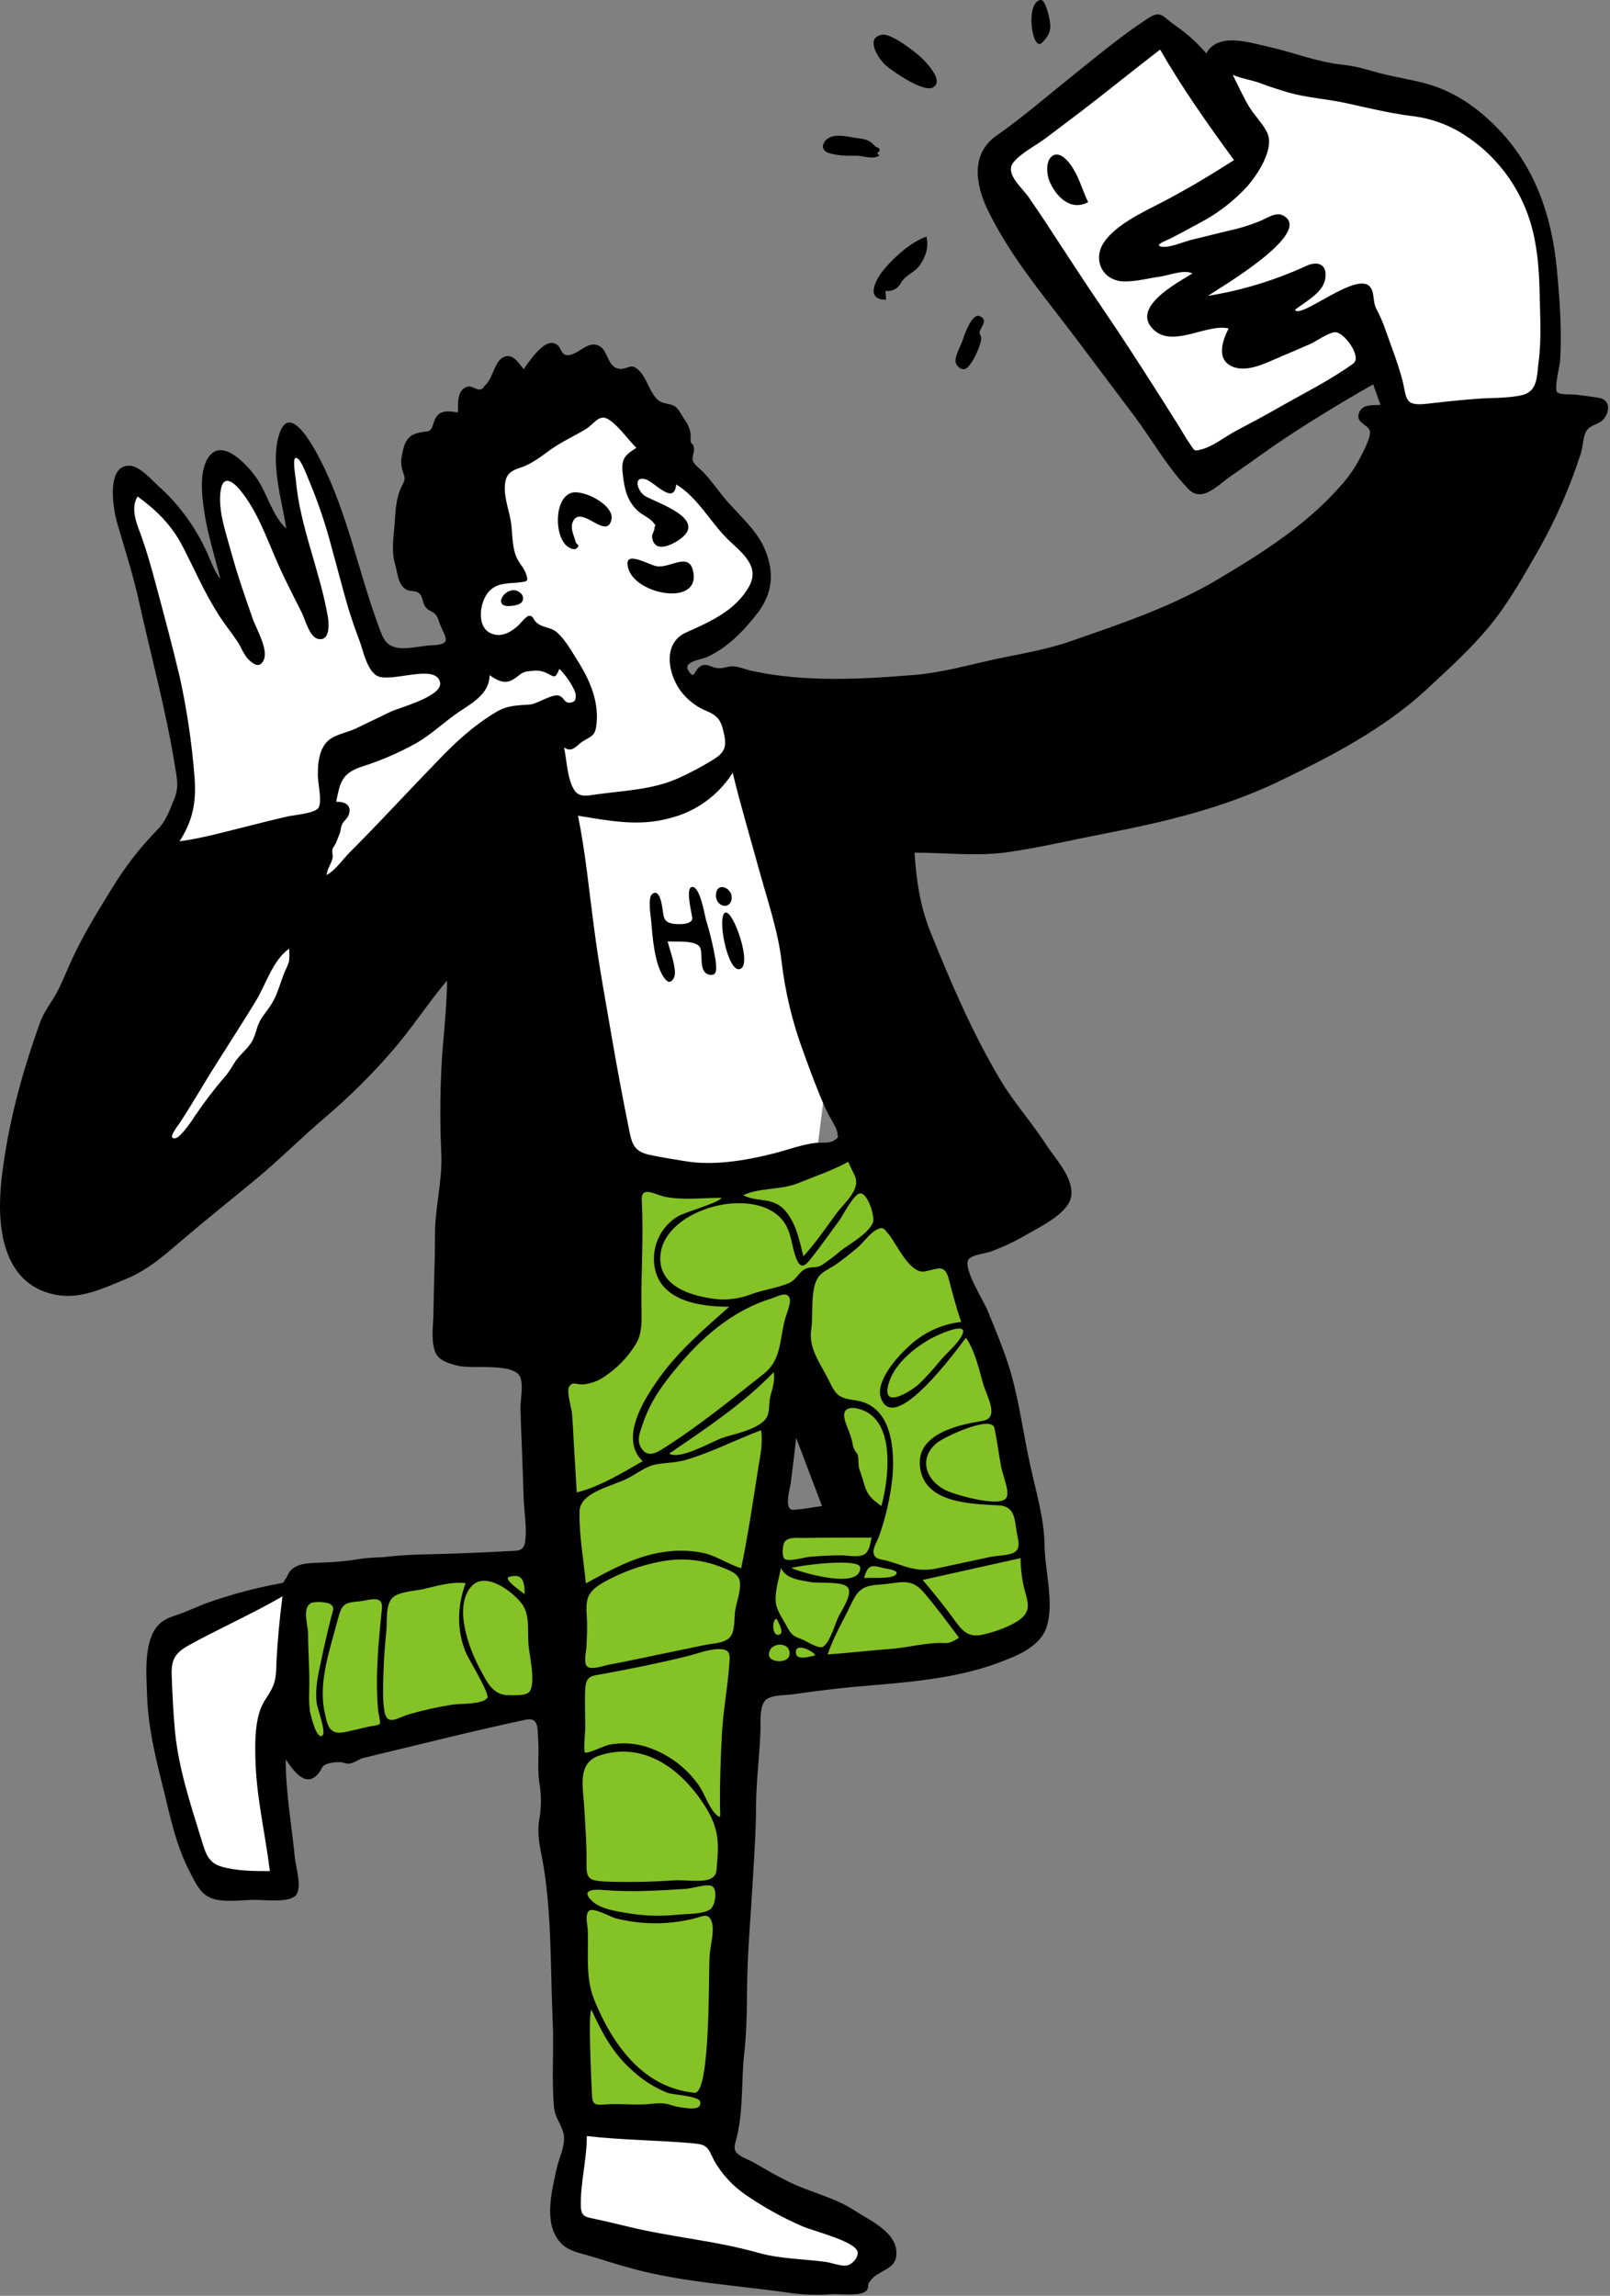 <?xml version="1.0" encoding="UTF-8"?> <svg xmlns="http://www.w3.org/2000/svg" width="510" height="727" viewBox="0 0 510 727" fill="none"><rect x="0" y="0" width="510" height="727" fill="#808080" stroke="none"/> <g clip-path="url(#clip0)"> <path d="M181 671.5V704.5L217.5 716.5L270.5 720L278 711.5L264 704.5L231.5 686L225.5 666.5L246 465L272.5 257L413 227L487.5 127L490.5 91.5L484.5 58.5L467.5 38L428.5 25L385.5 21.5L367 9L320.5 44.5L314 55.5L377.5 148.5L438 116.5L443.5 131L441 156.5L348 217.5H221.5L215.5 214L217 208.5L239 190.5L241 178L220 152L197.5 124L156.5 139.5L147.5 204L126.5 208.5C124.5 207.833 120.3 206 119.5 204C118.7 202 103.833 162.833 96.5 143.5L90 139.5L92 172L78 152L71 148L67 156.5L73 192.5L55 162.5L43.5 152L39.5 156.5L53.5 219.5L59 253L52.5 268L39 380.5L146 287.5L172 437L176 493L100.5 500.5L83.5 504.5L52.5 520L51 550.5L64 594.5L89.5 596.5L87 578.5L88 548.5L97.5 554.5L140 546L174.5 540.5L181 671.5Z" fill="white"></path> <path fill-rule="evenodd" clip-rule="evenodd" d="M272.89 361.905H273.09C275.29 362.305 278.99 368.705 280.59 370.505C285.49 376.405 290.39 382.205 295.29 388.105C297.29 390.405 300.09 392.905 301.49 395.605C302.59 397.705 302.89 400.605 303.59 402.805C311.59 430.605 319.29 458.605 325.09 486.905C326.29 493.005 327.49 499.105 328.19 505.305C328.49 508.405 329.39 512.905 328.09 515.805C326.59 519.105 321.79 520.505 318.59 521.605C312.434 523.486 306.151 524.923 299.79 525.905C284.49 528.505 269.09 530.005 253.69 531.205C248.99 531.605 244.09 531.605 239.49 532.205C237.29 532.505 237.89 531.905 237.19 533.405C236.19 535.505 236.89 539.805 236.79 542.105C236.49 547.505 236.29 552.805 235.99 558.205L233.79 602.005C232.99 616.805 232.29 631.605 231.49 646.405L230.59 663.205C230.39 666.205 230.89 670.105 230.09 673.005C229.49 675.205 230.49 674.505 227.79 674.705C221.59 675.005 215.09 674.205 208.89 674.005C201.79 673.705 194.69 673.505 187.69 673.205C185.69 673.105 183.39 673.705 182.59 672.305C181.59 670.505 182.39 665.705 182.29 663.705C182.09 658.205 181.89 652.705 181.69 647.205C181.19 632.105 180.59 617.105 180.09 602.005C179.39 581.405 178.59 560.905 177.89 540.305C169.99 541.905 162.19 543.505 154.29 545.105C142.69 547.405 130.99 549.805 119.39 552.105C114.09 553.205 107.69 555.605 102.19 554.805C96.69 554.005 94.49 551.705 94.19 546.505C93.89 540.905 93.99 535.305 94.09 529.805C94.19 520.705 94.49 511.605 94.79 502.505C110.29 501.105 125.89 499.705 141.39 498.305C149.69 497.605 157.89 496.805 166.19 496.105C168.09 495.905 172.69 496.305 173.49 494.905C174.79 492.705 173.39 485.505 173.29 483.005L172.89 459.505L171.49 373.005C175.19 373.105 178.89 373.205 182.69 373.305C198.89 373.805 215.09 374.405 231.29 373.905C239.39 373.705 247.09 371.505 254.79 368.905C258.89 367.505 262.89 366.005 266.89 364.505C268.19 364.005 271.89 361.705 273.19 361.905H272.89ZM251.19 442.405L242.89 482.805L271.19 480.905L251.19 442.405Z" fill="#85C226"></path> <path fill-rule="evenodd" clip-rule="evenodd" d="M487.39 114.505C486.79 119.005 487.19 123.905 482.19 125.105C477.49 126.205 472.29 125.905 467.59 126.305C462.19 126.705 456.79 127.305 451.49 127.905C444.69 128.605 445.69 126.005 444.19 120.205C442.79 114.905 440.69 109.605 438.89 104.505C438.078 102.128 437.075 99.82 435.89 97.605C434.89 95.605 435.39 92.805 434.19 91.105C430.39 85.205 411.89 101.305 410.19 98.105C413.29 95.705 418.69 92.905 419.69 88.805C420.79 83.905 417.69 82.405 413.79 84.205C403.866 88.764 393.371 91.96 382.59 93.705C385.99 91.405 416.69 73.505 406.39 68.205C404.09 67.005 400.99 69.305 398.89 70.105C395.554 71.439 392.108 72.476 388.59 73.205C384.89 74.105 381.29 75.005 377.59 75.905C374.99 76.505 370.39 78.605 367.89 78.105C365.29 77.605 369.89 76.005 370.59 75.605C373.79 74.005 376.99 72.205 380.19 70.505C385.825 67.538 390.901 63.613 395.19 58.905C398.39 55.205 403.69 47.205 401.49 42.205C400.19 39.305 397.39 36.605 395.69 33.805C393.79 30.605 392.19 27.105 390.49 23.705C393.29 24.905 396.49 25.305 399.39 26.405C402.29 27.505 405.19 28.405 408.19 29.305C414.19 31.005 420.19 31.305 426.19 32.605C432.99 34.105 439.99 35.805 446.89 36.705C452.752 37.325 458.395 39.274 463.39 42.405C473.667 48.852 481.267 58.796 484.79 70.405C486.89 77.305 487.49 84.605 487.69 91.805C487.79 99.205 488.39 107.005 487.39 114.505V114.505ZM428.69 115.105C421.39 120.405 412.89 124.605 404.99 129.105C400.49 131.705 395.89 134.105 391.39 136.505C388.19 138.205 384.19 141.405 380.59 142.305C378.29 142.905 378.49 142.905 377.09 140.805C375.69 138.805 374.49 136.705 373.29 134.705C370.89 131.005 368.59 127.205 366.19 123.505C360.89 115.205 355.49 106.805 349.89 98.605C344.29 90.405 338.89 82.105 333.39 73.705C330.89 69.805 328.29 66.005 325.69 62.205C323.59 59.305 318.39 55.005 320.89 51.605C323.19 48.505 328.49 45.905 331.59 43.505C335.39 40.605 339.29 37.705 343.09 34.805C351.29 28.505 359.29 22.005 367.49 15.705C374.49 27.905 382.59 39.305 390.89 50.705C383.39 55.505 375.89 60.005 367.99 64.105C362.19 67.105 353.29 71.205 349.59 76.905C345.99 82.505 349.49 89.005 355.99 89.105C359.89 89.205 363.69 88.105 367.49 87.605C370.19 87.205 375.19 85.205 377.69 86.605C373.29 89.405 357.29 97.605 365.89 104.805C372.09 109.905 382.49 102.405 389.19 104.005C387.19 107.905 385.09 114.105 390.69 116.205C395.39 118.005 401.49 114.705 405.79 112.905C408.89 111.605 411.89 110.305 414.89 109.005C417.29 107.905 420.09 105.705 422.69 105.205C425.49 104.705 431.59 113.005 428.69 115.105V115.105ZM292.99 402.605C297.19 401.805 299.29 400.105 300.59 405.205C301.79 409.705 302.89 414.105 304.49 418.605C298.078 419.331 292.093 422.183 287.49 426.705C284.09 429.805 277.39 437.305 278.99 442.505C283.09 455.205 303.59 426.705 305.99 423.605C308.99 428.005 310.09 433.705 311.59 438.705C312.69 442.205 316.59 449.005 311.39 449.905C304.09 451.105 290.49 453.805 291.39 464.105C292.39 476.205 307.89 476.205 316.49 476.705C321.39 477.005 321.39 480.905 322.09 485.305C322.39 487.305 323.39 489.905 321.69 491.305C320.19 492.605 315.69 492.605 313.79 493.005L296.99 496.605C290.59 498.005 287.29 496.105 281.29 494.305C279.09 493.705 276.89 493.905 276.69 491.505C276.59 490.005 278.09 487.605 278.59 486.105C280.651 480.216 282.026 474.109 282.69 467.905C283.49 458.905 282.49 445.305 271.39 443.505C266.09 442.705 265.09 442.405 262.69 437.405C260.09 432.005 255.99 427.105 256.99 420.905C257.69 416.405 256.49 407.905 259.39 404.205C260.69 402.505 263.29 401.505 265.09 400.205C267.29 398.605 269.49 396.905 271.59 395.105C273.39 393.605 275.49 390.605 277.49 389.505C279.89 388.205 279.99 389.105 281.79 391.205C284.19 394.305 288.29 403.505 292.99 402.605V402.605ZM304.79 422.705C303.39 425.605 299.99 428.305 297.89 430.805C295.824 433.356 293.621 435.793 291.29 438.105C288.69 440.505 279.29 446.505 281.39 438.505C282.99 432.305 288.99 427.305 294.29 424.205C295.29 423.505 307.19 417.705 304.79 422.705ZM314.99 452.205C315.89 456.305 316.39 460.605 317.19 464.805C317.59 466.905 319.79 472.105 318.89 474.105C317.39 477.605 303.39 473.505 300.49 472.305C293.59 469.505 290.49 462.105 296.79 456.905C299.29 454.905 314.09 448.005 314.99 452.205V452.205ZM324.19 501.905C324.99 505.905 327.19 509.505 323.49 512.505C320.39 515.005 315.29 516.705 311.39 517.605C306.19 518.805 304.49 515.905 301.69 512.105C298.69 508.005 295.49 504.105 292.29 500.305C302.59 498.005 312.99 495.705 323.29 493.405C323.293 496.262 323.594 499.111 324.19 501.905V501.905ZM299.39 520.305C293.99 520.005 288.19 521.605 282.69 522.105C275.89 522.605 269.09 523.405 262.19 523.905C263.99 518.305 267.09 513.305 269.59 508.005C272.09 502.705 273.79 502.105 279.49 501.705C284.79 501.305 288.49 499.505 292.39 504.005C296.39 508.605 300.09 513.705 303.79 518.605C302.49 519.405 300.99 520.405 299.39 520.305V520.305ZM260.79 521.405C259.49 522.405 255.39 519.605 253.99 519.105C251.29 518.105 250.69 517.705 249.29 515.105C248.09 512.805 246.19 510.305 245.79 507.705C245.29 504.305 246.79 499.805 247.39 496.505C248.89 500.005 253.59 500.405 256.89 501.005C259.29 501.405 266.59 500.705 268.39 502.505C270.39 504.405 266.69 509.805 265.69 511.805C264.49 514.105 263.09 519.805 260.79 521.405V521.405ZM258.19 524.205C256.59 524.505 251.99 526.105 252.09 523.105C252.19 519.805 258.49 523.405 258.19 524.205ZM250.09 524.005C249.79 526.805 243.79 526.605 243.59 524.105C243.39 519.905 250.59 519.505 250.09 524.005ZM243.19 448.105C241.69 452.505 232.19 454.105 228.59 455.405C225.29 456.605 215.39 462.405 211.99 460.305C223.49 452.405 235.39 444.605 245.09 434.505C245.49 437.005 244.89 439.105 244.19 441.505C243.49 443.605 243.89 446.205 243.19 448.105ZM240.29 464.205C238.59 475.005 236.99 485.905 234.79 496.605C230.49 495.305 226.99 492.605 222.49 491.705C218.369 490.888 214.135 490.821 209.99 491.505C201.19 492.805 193.29 497.205 185.59 501.405C184.89 494.005 183.39 486.105 183.59 478.605C183.69 472.405 194.29 470.605 199.09 468.005C201.99 466.505 204.59 464.305 207.89 463.705C211.29 463.105 214.59 463.205 217.89 462.105C225.79 459.705 233.29 455.805 241.09 452.905C241.69 456.805 240.89 460.605 240.29 464.205V464.205ZM232.89 509.905C232.49 512.405 232.99 516.705 231.09 518.605C229.29 520.405 225.59 520.405 223.29 520.905C216.19 522.405 209.19 523.805 202.09 525.305C198.89 526.005 195.79 526.605 192.59 527.205C191.09 527.505 187.29 528.905 185.99 527.705C184.79 526.605 185.69 522.905 185.79 521.405C185.89 518.305 186.09 515.305 185.89 512.205C185.49 506.305 185.89 504.105 191.29 501.005C197.018 497.807 203.235 495.577 209.69 494.405C216.149 493.212 222.815 493.907 228.89 496.405C230.69 497.105 233.29 498.005 234.09 499.905C235.19 502.505 233.29 507.305 232.89 509.905V509.905ZM224.89 604.705C222.29 606.305 216.69 606.005 213.69 606.405C208.888 606.84 204.05 606.672 199.29 605.905C195.69 605.305 190.29 604.605 187.59 602.005C183.69 598.405 188.19 598.205 191.19 598.505C199.89 599.205 208.69 598.705 217.49 598.105C219.19 598.005 223.79 596.505 225.39 597.205C227.39 598.005 226.69 603.505 224.89 604.705V604.705ZM219.99 662.705C203.79 661.105 194.29 647.705 188.49 633.905C185.29 626.505 186.49 618.805 186.19 611.005C186.09 609.605 185.19 606.005 186.69 605.005C188.09 604.005 193.59 607.105 195.19 607.505C203.061 609.471 211.287 609.539 219.19 607.705C222.59 606.905 224.39 605.405 225.49 608.705C226.39 611.405 224.99 616.305 224.79 619.105C224.39 623.905 225.19 663.205 219.99 662.705V662.705ZM187.49 662.705C187.39 660.305 186.19 636.505 187.39 636.505C190.79 643.905 194.29 650.505 200.59 655.905C203.754 658.799 207.412 661.102 211.39 662.705C212.89 663.305 221.39 663.705 221.79 665.505C222.49 668.805 216.69 667.405 214.99 667.205C213.59 667.005 212.39 666.405 210.99 666.205C208.39 665.705 205.99 666.405 203.39 666.405C199.49 666.505 195.59 666.105 191.69 666.405C188.09 666.705 187.59 666.305 187.49 662.705V662.705ZM189.89 555.905C203.79 551.405 215.39 559.905 222.79 571.105C226.99 577.505 227.89 581.905 227.19 589.405C226.89 592.105 227.39 593.905 224.89 595.005C222.39 596.105 216.89 595.305 214.19 595.405C206.602 595.938 198.992 596.072 191.39 595.805C186.39 595.505 185.69 594.705 185.79 589.905C185.89 584.105 185.39 578.405 185.09 572.605C184.79 566.205 182.59 558.305 189.89 555.905V555.905ZM185.39 547.605C185.39 543.305 185.19 539.005 185.39 534.705C185.69 530.505 187.49 530.705 191.39 530.005C199.99 528.405 208.59 526.705 217.09 524.605C220.49 523.805 224.29 522.205 227.79 522.205C231.49 522.205 231.29 524.105 230.99 527.305C230.49 534.505 229.09 541.605 228.69 548.805C228.29 556.505 227.99 564.405 228.09 572.105C228.09 574.705 228.69 576.605 226.49 574.205C224.29 571.805 223.19 567.905 221.19 565.105C217.044 559.32 211.103 555.066 204.29 553.005C200.583 551.94 196.676 551.769 192.89 552.505C191.69 552.705 185.99 555.505 185.29 554.905C184.79 554.505 185.39 547.705 185.39 547.605V547.605ZM236.19 695.005C241.793 698.866 247.754 702.181 253.99 704.905C257.49 706.505 271.19 709.705 271.69 713.205C271.89 715.105 269.69 717.205 268.19 717.405C266.29 717.705 263.19 716.405 261.19 716.205C254.19 715.305 247.19 715.305 240.29 713.405C226.59 709.505 212.39 708.405 198.59 705.005C195.29 704.205 191.99 703.405 188.69 702.705C185.59 702.005 184.19 702.105 183.99 698.805C183.79 691.405 185.89 683.905 185.89 676.405C197.09 677.705 208.29 677.705 219.49 678.705C224.29 679.105 224.19 680.105 226.29 684.305C228.743 688.571 232.127 692.229 236.19 695.005V695.005ZM181.69 455.705C181.59 453.005 181.39 450.205 181.19 447.505C180.99 445.705 179.39 440.605 180.29 439.105C181.39 437.405 182.49 438.405 184.49 438.405C187.008 438.227 189.429 437.363 191.49 435.905C195.454 433.293 198.799 429.846 201.29 425.805C203.69 422.205 203.19 417.405 203.19 413.105C203.09 402.105 203.89 391.405 203.29 380.305C202.99 375.205 207.29 378.305 210.79 379.005C216.49 380.105 222.69 379.305 228.49 379.305C228.29 380.705 216.39 384.005 214.49 385.305C212.066 386.826 210.105 388.981 208.818 391.537C207.531 394.093 206.968 396.952 207.19 399.805C208.09 411.805 221.29 413.805 230.99 413.805C222.99 420.905 215.09 427.605 208.79 436.405C204.19 442.805 195.99 455.505 203.59 462.705C196.89 466.505 190.19 470.705 182.69 472.605C182.39 467.005 181.99 461.305 181.69 455.705V455.705ZM178.69 236.705C181.39 238.505 182.59 236.005 184.69 234.705C187.59 232.905 188.59 233.105 188.99 229.005C189.69 221.505 186.49 214.705 182.59 208.605C180.79 205.805 178.99 202.505 176.49 200.305C174.19 198.305 171.79 199.005 169.69 196.905C168.89 196.105 168.99 195.005 167.59 195.005C166.69 195.005 164.49 197.905 163.69 198.505C161.29 200.505 158.39 202.005 155.19 200.405C150.59 198.005 152.09 189.405 155.59 186.605C158.29 184.405 161.59 184.805 164.69 184.405C166.99 184.105 167.49 184.205 166.59 181.605C165.89 179.705 164.39 178.305 163.59 176.405C162.09 172.905 162.39 168.605 161.79 164.905C161.19 161.605 159.89 158.005 159.89 154.605C159.99 150.305 161.39 149.205 165.09 148.005C168.69 146.805 171.69 144.305 174.79 142.105C178.29 139.705 182.09 138.005 185.69 135.805C188.09 134.305 189.69 131.205 192.39 132.605C195.59 134.305 198.89 139.205 201.59 141.805C197.69 144.305 196.69 145.405 197.29 150.305C197.79 154.805 198.69 158.805 202.19 161.905C203.49 163.105 205.99 164.105 206.99 165.505C208.19 167.105 207.39 165.705 207.29 167.505C207.19 168.505 206.39 169.105 206.59 170.305C207.39 175.405 213.19 172.405 215.59 170.605C224.09 164.305 208.19 159.305 204.39 157.105C201.79 155.505 200.49 150.505 204.59 151.805C207.39 152.705 213.59 160.205 214.19 153.405C220.99 157.405 225.29 165.805 230.99 171.205C235.09 175.105 240.69 179.305 237.39 185.505C233.19 193.305 224.89 196.905 217.29 200.305C209.99 203.605 211.49 212.905 215.39 218.505C217.608 221.571 220.663 223.932 224.19 225.305C227.89 226.905 228.59 228.805 229.39 232.605C230.29 236.805 229.29 238.505 225.69 240.705C222.152 242.874 218.478 244.811 214.69 246.505C206.49 250.105 197.99 250.305 189.29 251.505C186.19 251.905 183.29 252.805 181.69 249.805C179.69 246.405 179.49 240.505 178.69 236.705V236.705ZM177.39 220.405C175.29 219.305 170.39 222.905 167.79 223.105C163.59 223.405 160.89 223.305 157.09 225.505C150.09 229.705 144.19 235.105 138.59 241.005C132.19 247.605 125.89 254.305 119.59 260.905C116.69 263.905 113.79 266.905 110.89 269.805C108.59 272.105 106.39 275.405 103.49 277.105C103.59 275.105 104.89 273.705 105.29 271.905C105.59 270.805 105.09 269.905 105.29 268.905C105.39 268.605 106.19 267.405 106.39 267.005L107.59 264.005C107.99 263.005 107.89 262.005 108.39 261.005C108.79 260.005 109.99 259.305 110.39 258.205C111.59 255.205 109.59 253.805 106.49 253.905C107.69 247.905 108.19 244.905 114.49 242.805C120.532 240.909 126.363 238.395 131.89 235.305C136.79 232.505 140.89 228.405 145.59 225.305C149.79 222.505 155.09 219.505 155.09 213.805C157.49 215.405 159.69 216.805 162.49 215.205C164.79 213.805 165.09 212.705 167.79 212.505C169.99 212.305 171.29 212.205 173.29 213.205C175.59 214.305 175.89 215.105 177.19 211.805C178.69 213.105 182.59 218.405 182.39 220.505C182.29 221.705 182.19 222.205 180.69 222.505C178.79 222.705 178.89 221.205 177.39 220.405V220.405ZM167.79 535.605C166.79 537.105 162.59 536.805 160.99 536.805C155.99 536.705 154.29 532.605 152.09 528.605C148.69 522.305 143.59 509.105 149.19 502.505C153.59 497.305 162.29 503.905 165.29 507.805C167.89 511.205 167.09 516.405 167.39 520.505C167.59 523.905 169.79 532.505 167.79 535.605V535.605ZM154.29 537.805C152.29 539.805 145.89 539.405 143.29 539.805C138.595 540.541 133.952 541.576 129.39 542.905C125.99 543.905 122.69 546.705 121.79 542.005C121.09 538.005 121.39 533.305 121.49 529.305C121.59 525.005 121.99 520.705 122.39 516.405C122.69 513.505 121.99 508.205 124.39 505.905C126.39 504.005 131.39 503.805 134.09 503.205C138.49 502.205 142.99 500.805 147.49 501.305C144.89 508.505 144.59 516.005 147.49 523.105C148.19 525.105 155.49 536.605 154.29 537.805V537.805ZM120.99 509.305C119.89 520.105 118.79 530.905 119.79 541.805C119.89 542.405 120.59 545.405 120.29 545.905C119.99 546.405 117.19 546.605 116.59 546.805C114.09 547.405 111.59 548.005 109.19 548.505C104.29 549.505 103.69 546.405 102.79 541.905C100.79 532.305 104.69 521.805 107.09 512.505C108.29 508.005 109.09 507.505 113.59 507.105C116.59 506.905 121.39 504.705 120.99 509.305V509.305ZM102.19 549.505C100.29 551.205 98.49 543.205 98.29 542.405C97.69 539.205 97.99 535.905 97.99 532.605C97.99 527.505 97.59 522.405 97.59 517.305C97.59 514.505 95.49 508.905 98.79 507.505C100.653 507.149 102.575 507.252 104.39 507.805C106.19 509.005 105.49 509.705 104.99 511.805C103.79 516.405 102.79 520.905 101.79 525.605C100.79 530.105 99.79 534.505 100.29 539.105C100.39 540.605 103.39 548.505 102.19 549.505V549.505ZM161.39 499.305C165.89 498.005 166.19 501.505 166.19 504.805C165.49 504.205 158.99 499.905 161.39 499.305ZM100.89 255.805C99.79 257.605 92.79 258.105 90.79 258.605C86.89 259.505 82.89 260.505 78.99 261.505C71.59 263.305 64.39 265.405 56.89 266.405C61.09 259.805 62.29 254.005 61.59 245.705C60.758 235.247 59.221 224.856 56.99 214.605C54.59 204.505 51.89 194.405 49.19 184.405C47.89 179.505 46.49 174.605 44.79 169.805C43.39 166.005 41.19 161.105 43.59 157.205C49.59 161.605 54.39 166.305 57.79 172.905C61.49 180.005 64.59 187.305 68.89 194.105C70.79 197.205 73.09 200.005 75.19 203.105C76.39 204.905 77.29 207.505 78.89 209.005C80.69 210.705 82.59 211.605 83.69 208.605C84.79 205.405 81.29 199.205 80.19 196.305C77.69 189.205 75.19 182.005 73.19 174.705C71.59 168.805 68.99 161.605 69.89 155.405C70.79 149.205 74.99 153.605 77.09 156.505C81.49 162.405 84.09 169.305 86.99 176.105C89.59 182.305 92.69 188.205 95.69 194.205C96.69 196.305 98.09 201.705 100.69 202.305C104.59 203.205 104.19 197.705 103.89 195.505C101.39 180.805 94.99 166.805 93.69 151.805C93.59 151.105 92.69 145.505 93.49 145.105C94.89 144.205 96.89 149.805 97.49 151.205C100.574 158.439 103.114 165.893 105.09 173.505C106.89 179.905 108.49 186.405 110.39 192.805C111.49 196.305 112.69 199.805 113.99 203.205C115.09 206.305 116.19 211.705 119.09 213.805C123.19 216.705 137.89 209.805 139.39 216.005C140.49 220.405 126.79 224.005 123.89 225.305C120.09 227.105 116.29 229.005 112.49 230.805C109.59 232.105 105.39 232.705 103.29 235.205C101.09 237.905 100.69 241.605 100.69 244.905C100.49 247.405 102.19 253.605 100.89 255.805V255.805ZM91.59 304.105C91.39 305.505 90.29 307.305 89.79 308.705C88.79 311.405 87.89 314.605 86.49 317.105C85.29 319.305 83.49 321.205 82.29 323.405C81.19 325.505 80.99 327.905 79.69 330.005C78.19 332.405 75.79 334.105 74.29 336.505C73.539 337.824 72.704 339.094 71.79 340.305C68.132 344.534 64.726 348.975 61.59 353.605C60.89 354.805 57.19 360.105 55.69 360.405C52.69 361.005 56.19 356.705 56.79 355.805C61.09 349.305 64.89 342.505 69.09 336.005C73.09 329.605 77.19 323.305 81.09 316.905C84.29 311.605 86.39 304.105 91.59 300.405C91.69 301.636 91.69 302.874 91.59 304.105V304.105ZM232.09 244.705C234.59 255.005 237.59 265.005 240.39 275.205C242.99 284.705 246.49 294.805 247.59 304.505C248.738 314.28 251.055 323.882 254.49 333.105C255.99 337.305 257.59 341.605 259.29 345.805C260.19 348.105 261.19 350.405 262.29 352.605C263.09 354.305 265.19 357.205 265.29 359.005C265.39 360.505 265.89 359.905 264.39 361.005C262.89 362.205 260.29 361.705 258.49 361.905C253.89 362.405 249.39 364.205 244.89 365.305C236.19 367.505 225.89 369.205 217.09 367.705C213.39 367.105 209.49 366.505 205.79 365.705C201.29 364.705 200.29 362.805 199.39 358.305C197.39 348.505 195.59 338.805 193.89 329.005C191.89 317.305 189.69 305.605 188.19 293.905C186.59 282.005 185.49 270.105 183.09 258.305C192.99 259.905 202.19 261.805 212.09 259.105C220.37 257.076 227.539 251.914 232.09 244.705V244.705ZM270.69 372.105C272.89 376.605 267.59 380.705 264.99 384.205C261.59 388.805 258.39 393.605 254.49 397.805C253.29 393.105 252.29 387.705 249.09 383.805C245.09 378.805 240.39 380.905 235.39 378.505C240.59 376.005 247.19 376.905 252.69 374.705C258.09 372.505 263.59 370.705 268.69 367.905C269.29 369.305 269.99 370.705 270.69 372.105V372.105ZM251.39 478.105C248.09 478.305 250.29 471.305 250.49 469.605C251.09 464.805 251.69 460.105 252.19 455.305C254.89 462.505 257.69 469.705 260.39 476.905C257.39 477.305 254.49 477.905 251.39 478.105ZM245.99 512.605C246.49 513.605 248.59 517.005 246.89 517.605C244.59 518.505 244.39 512.905 245.99 512.605ZM242.09 434.905C231.49 443.305 221.09 451.805 209.59 459.005C207.09 460.605 204.59 461.305 202.89 458.105C201.59 455.605 202.99 452.805 203.79 450.405C205.89 444.205 209.59 438.805 213.79 433.805C221.99 423.705 231.79 415.105 244.29 411.205C246.29 410.605 249.49 408.605 250.19 411.305C250.59 412.905 248.79 416.905 248.49 418.405C246.99 424.605 247.29 430.805 242.09 434.905V434.905ZM272.49 496.405C272.69 503.605 253.19 497.805 250.69 496.505C253.29 495.705 272.39 493.205 272.49 496.405ZM279.69 496.505C280.89 496.805 285.29 497.205 283.69 498.705C282.19 500.105 275.49 499.505 273.69 499.705C274.89 495.705 275.79 495.405 279.69 496.505ZM276.09 486.905C275.69 488.505 275.49 490.905 274.09 492.005C272.29 493.405 268.49 492.505 266.49 492.505C263.09 492.505 259.69 492.705 256.29 493.005C254.99 493.105 249.69 494.705 248.49 493.605C247.59 492.805 247.89 489.105 248.59 488.205C249.89 486.505 252.99 487.105 254.99 487.005C261.99 486.905 268.99 486.905 276.09 486.905V486.905ZM271.59 460.405C270.687 459.367 270.128 458.074 269.99 456.705C269.49 454.305 268.39 452.205 267.69 449.905C266.19 444.805 270.99 445.305 274.49 447.105C283.59 452.005 281.39 468.905 279.19 476.905C275.89 474.505 274.69 473.405 273.59 469.505C273.19 468.005 272.69 466.605 272.19 465.105C271.79 464.105 272.09 461.205 271.59 460.405V460.405ZM272.39 377.905C274.89 377.605 277.29 385.505 276.49 387.205C274.99 390.705 269.29 393.805 266.39 396.005C264.51 397.615 262.54 399.118 260.49 400.505C258.59 401.705 257.49 401.005 255.69 401.605C253.09 402.405 252.49 405.205 249.89 406.305C246.19 407.905 241.69 408.405 237.79 409.905C233.352 411.582 228.522 411.929 223.89 410.905C216.79 409.705 208.49 406.205 209.19 397.605C210.29 382.405 240.49 374.605 248.69 387.505C250.79 390.905 250.79 394.805 252.19 398.405C253.69 402.305 255.19 400.805 257.39 397.905C260.39 394.105 263.09 390.205 265.99 386.305C266.89 385.005 270.49 378.105 272.39 377.905ZM87.59 525.705C87.49 528.305 87.59 530.905 86.69 533.405C85.79 535.905 83.99 537.905 82.89 540.305C80.79 545.205 80.79 551.105 80.89 556.405C81.09 568.605 83.99 580.405 85.49 592.505C80.39 592.505 75.19 592.505 70.19 591.105C65.79 589.805 65.09 586.605 63.79 582.505C60.29 571.105 56.49 559.805 55.39 547.805C54.89 542.105 54.59 536.405 54.39 530.705C54.19 525.705 55.29 523.505 59.79 521.005C69.59 515.605 79.79 511.105 89.49 505.505C88.59 512.205 87.99 518.905 87.59 525.705V525.705ZM506.59 126.005C504.19 125.605 501.79 125.305 499.39 125.005C498.09 124.805 494.19 125.105 493.29 124.205C492.19 123.205 494.09 115.805 494.19 114.305C494.79 104.805 494.09 95.005 493.19 85.505C491.59 68.305 486.19 52.405 473.79 40.005C467.59 33.805 460.59 29.005 452.19 26.605C447.29 25.205 442.19 24.505 437.19 23.205C433.19 22.105 429.49 20.905 425.29 20.505C416.99 19.605 409.49 16.505 401.39 14.705C395.49 13.405 385.89 10.205 382.09 16.905C379.208 13.504 375.877 10.51 372.19 8.005C368.49 5.505 367.89 2.905 363.49 5.905C354.79 11.605 346.59 18.505 338.49 25.005C330.89 31.105 323.59 37.405 315.59 43.005C307.49 48.705 308.99 58.305 312.79 66.305C319.99 81.305 331.09 94.205 340.79 107.105C346.89 115.205 352.99 123.305 358.99 131.305C364.79 139.005 369.79 148.005 376.49 154.905C380.79 159.305 385.79 153.605 389.69 150.905C394.49 147.605 399.19 144.205 403.89 140.905C413.89 134.105 424.49 127.705 434.99 121.705C435.79 123.905 436.49 126.005 437.29 128.205C434.99 128.405 431.89 127.905 430.69 130.305C428.99 133.805 433.09 134.305 433.89 136.305C434.49 138.105 431.89 142.905 431.09 144.505C429.269 148.114 426.946 151.447 424.19 154.405C413.49 166.405 399.99 175.005 386.19 183.205C371.49 192.005 355.69 197.305 339.59 202.905C331.39 205.805 322.89 207.105 314.49 208.905C306.39 210.705 298.19 213.005 289.89 213.705C272.89 215.105 254.79 216.105 237.99 212.405C236.19 212.005 234.19 211.105 232.29 211.005C230.79 210.905 229.69 211.505 228.29 211.605C225.29 211.805 223.49 209.105 221.09 211.605C219.89 212.905 219.89 215.005 218.19 212.605C216.09 209.605 221.49 209.005 223.59 208.205C230.39 205.305 235.89 199.505 240.29 193.705C244.59 187.805 245.29 181.605 242.59 174.705C239.99 167.805 233.99 163.205 229.39 157.605C227.19 154.905 225.19 152.105 222.79 149.505C221.49 148.205 219.49 146.905 219.39 145.505C219.29 143.905 220.19 143.105 219.69 141.205C219.59 140.705 218.89 140.405 218.79 139.905C218.74 139.072 218.74 138.238 218.79 137.405C218.491 135.658 217.77 134.01 216.69 132.605C215.99 131.605 214.99 129.605 214.09 128.905C212.49 127.605 210.29 128.105 208.59 126.805C205.99 124.705 205.09 120.305 202.79 117.705C199.49 114.105 198.89 117.705 195.39 116.605C192.49 115.605 192.49 111.205 190.09 109.705C186.69 107.605 183.89 111.505 180.89 112.305C176.99 113.405 178.49 109.005 174.99 108.605C171.79 108.205 167.49 114.605 165.89 116.905C164.29 115.005 162.49 111.805 159.69 113.005C156.69 114.205 156.09 119.805 153.89 121.805C153.09 122.505 153.29 123.005 152.29 123.305C151.09 123.705 149.39 121.905 147.89 122.505C144.69 123.605 145.09 127.905 145.09 130.605C141.29 130.005 138.69 129.805 137.39 133.805C136.19 137.805 135.69 136.005 131.69 137.305C128.29 138.405 127.79 141.705 127.19 144.905C126.947 146.456 127.12 148.043 127.69 149.505C128.39 151.805 128.39 151.705 127.29 153.905C125.39 157.705 125.29 161.905 124.99 166.005C124.69 170.405 123.89 174.505 125.19 178.805C125.99 181.505 125.99 185.105 128.69 186.705C129.69 187.305 131.49 187.005 132.39 187.605C134.09 188.705 133.59 190.405 134.69 192.105C135.49 193.305 136.89 193.505 137.89 194.505C138.89 195.605 138.99 196.905 139.59 198.205C141.29 202.105 142.99 204.005 137.29 204.305C133.79 204.405 130.09 205.505 126.59 205.205C122.49 204.805 121.49 202.505 120.19 199.005C113.59 181.405 110.09 162.305 101.39 145.505C99.49 141.805 91.69 126.805 88.39 137.705C85.59 146.905 89.29 158.205 90.69 167.405C86.29 163.405 84.69 156.305 81.29 151.405C78.79 147.805 71.09 139.005 66.59 144.105C62.99 148.105 63.89 156.505 64.59 161.205C65.59 168.705 67.99 175.905 69.79 183.305C67.59 180.505 66.59 177.005 65.09 173.905C63.199 169.903 60.886 166.115 58.19 162.605C55.884 159.515 53.271 156.667 50.39 154.105C48.19 152.105 44.39 147.705 41.29 147.505C33.39 146.905 35.89 161.405 37.09 165.505C39.59 174.105 42.29 182.405 44.19 191.205C47.99 208.305 52.59 225.005 55.39 242.405C55.99 246.205 56.79 249.305 55.19 253.005C53.89 256.305 52.49 260.105 49.99 262.605C44.503 268.205 39.672 274.412 35.59 281.105C31.09 288.405 26.49 295.805 22.89 303.605C21.19 307.205 19.79 311.005 17.89 314.505C16.19 317.605 14.09 320.105 12.79 323.505C6.89 339.905 2.49 356.005 0.49 373.405C-1.11 387.705 0.39 406.605 17.59 410.005C25.49 411.505 32.59 408.005 39.69 405.105C47.09 402.105 52.39 397.205 58.39 392.105C65.89 385.705 73.59 379.605 81.19 373.305C88.79 367.005 95.69 360.005 103.29 353.605C110.645 347.317 117.53 340.499 123.89 333.205C130.29 325.905 135.39 317.905 141.59 310.505C141.59 320.005 140.19 329.505 139.79 339.005C139.39 347.705 139.39 356.505 139.79 365.205C140.19 373.905 137.79 382.205 137.79 391.005C137.79 399.505 137.39 408.005 137.29 416.405C137.19 420.205 136.49 424.505 137.89 428.205C138.99 430.905 142.29 431.805 145.19 432.505C149.59 433.605 162.89 431.405 164.79 436.105C165.89 438.705 164.79 443.305 164.89 446.205C164.99 450.905 165.19 455.505 165.39 460.205C165.59 465.005 165.69 469.905 165.89 474.705C166.09 479.005 166.89 483.705 166.39 487.905C165.99 491.505 163.89 491.005 160.49 491.205C155.49 491.505 150.39 491.705 145.39 491.905C137.99 492.205 130.29 492.105 123.19 492.905C120.19 493.305 116.99 493.105 113.79 493.705C109.951 494.324 106.076 494.691 102.19 494.805C98.99 495.005 94.79 494.705 92.29 497.105C91.39 497.905 91.19 498.905 90.59 499.805C89.39 501.505 90.09 501.105 88.19 501.505C80.79 502.897 73.503 504.836 66.39 507.305C62.69 508.605 59.39 510.305 55.69 511.505C52.49 512.505 50.09 513.805 48.49 517.005C45.69 522.605 46.39 530.805 46.59 536.905C46.89 546.405 48.99 555.405 51.29 564.605C53.69 574.105 55.49 583.905 60.09 592.705C61.59 595.605 63.19 599.305 66.29 600.805C70.29 602.705 76.39 601.605 80.79 601.605C83.69 601.605 91.49 602.605 93.69 600.205C95.79 597.805 93.69 591.105 93.39 588.205C92.39 577.905 90.49 567.505 90.49 557.105C92.89 560.605 96.99 566.705 101.09 561.305C102.09 560.005 101.69 559.405 103.49 558.605C104.843 558.155 106.265 557.951 107.69 558.005C109.19 558.105 109.69 558.705 111.09 558.405C112.29 558.105 113.69 557.105 114.99 556.705C132.09 552.605 149.09 548.305 166.29 544.605C170.79 543.605 170.19 547.105 170.49 551.105C170.79 555.405 170.19 559.805 170.79 564.105C171.456 567.77 171.524 571.519 170.99 575.205C170.09 579.605 170.69 583.305 171.59 587.705C174.89 604.605 174.29 623.005 175.09 640.205C175.49 649.205 174.69 658.305 175.49 667.205C175.79 670.605 177.69 672.405 178.49 675.505C179.39 679.005 176.99 683.505 176.29 686.905C174.79 693.705 172.29 703.505 176.99 709.505C179.49 712.705 182.79 713.205 186.59 714.305C191.09 715.605 195.49 717.105 199.99 718.305C216.39 722.805 234.19 723.705 251.09 726.205C255.104 726.705 259.157 726.805 263.19 726.505C265.79 726.305 272.09 727.205 274.19 725.605C275.29 724.805 274.79 723.805 275.29 722.805C276.078 721.569 277.183 720.568 278.49 719.905C280.79 718.405 283.49 717.605 283.89 714.505C284.89 707.105 275.59 703.205 270.59 699.905C264.29 695.805 256.59 694.205 249.89 690.905C246.19 689.105 242.59 687.005 238.99 684.905C237.49 684.005 234.29 683.005 233.19 681.505C232.09 680.005 233.19 678.005 233.59 675.905C235.49 667.305 234.79 658.505 235.79 649.805C236.79 641.105 236.49 632.305 236.79 623.505C237.09 614.505 237.89 605.505 238.39 596.505C238.89 588.205 239.49 579.705 239.49 571.405C239.59 563.705 240.59 556.105 240.89 548.305C240.99 545.705 240.49 540.905 242.29 538.605C243.79 536.605 248.89 536.905 251.29 536.505C257.69 535.605 263.79 534.805 270.09 534.205C285.19 532.905 301.89 531.905 316.09 526.605C321.99 524.405 329.79 521.505 331.69 514.705C333.89 507.005 330.99 497.405 330.89 489.505C330.79 481.005 328.29 472.805 326.49 464.605C324.49 455.805 323.29 446.805 321.09 438.005C319.09 429.905 315.99 422.805 312.89 415.105C311.69 412.005 304.69 401.305 306.89 398.705C308.09 397.305 312.19 396.905 313.89 396.305C317.592 394.945 321.172 393.273 324.59 391.305C329.09 388.605 338.99 384.205 339.39 378.305C339.79 372.605 334.29 366.905 331.39 362.505C326.79 355.305 321.09 349.105 316.79 341.805C307.99 327.005 301.09 310.905 294.69 295.005C291.39 286.705 290.29 278.805 289.69 270.005C299.39 270.005 309.29 271.205 318.89 269.905C329.39 268.405 339.89 265.905 350.29 263.905C369.19 260.205 387.39 255.905 404.99 247.505C421.39 239.605 438.09 231.005 451.69 218.505C458.69 212.005 465.89 205.505 471.99 198.105C478.19 190.505 482.89 181.905 487.79 173.405C493.043 163.982 497.363 154.068 500.69 143.805C501.39 141.705 501.39 139.105 502.19 137.105C503.19 134.905 504.89 134.805 506.79 133.705C509.39 132.305 511.09 126.805 506.59 126.005" fill="black"></path> <path fill-rule="evenodd" clip-rule="evenodd" d="M280.59 20.705C282.79 22.605 292.39 29.305 295.49 27.705C299.29 25.705 293.29 19.605 291.69 18.105C289.59 16.205 282.19 10.405 279.39 11.005C273.69 12.005 278.59 19.005 280.59 20.705" fill="black"></path> <path fill-rule="evenodd" clip-rule="evenodd" d="M285.39 89.605C286.69 87.105 289.99 86.205 291.49 83.805C293.39 80.905 294.19 78.405 293.49 74.905C288.79 76.505 283.39 81.305 280.19 85.105C277.49 88.305 273.79 94.905 280.69 94.905C280.59 94.005 280.59 93.005 280.49 92.105C281.466 92.256 282.464 92.096 283.344 91.647C284.223 91.198 284.939 90.484 285.39 89.605Z" fill="black"></path> <path fill-rule="evenodd" clip-rule="evenodd" d="M262.69 48.505C265.79 49.405 268.29 49.305 271.39 49.305C273.69 49.405 276.79 50.605 278.59 49.205C276.99 48.305 278.99 48.205 278.59 47.305C278.29 46.505 277.59 46.805 277.09 46.205C275.19 44.005 273.59 44.005 270.59 43.605C268.29 43.205 264.89 42.405 262.69 43.605C260.49 44.705 259.59 47.605 262.69 48.505" fill="black"></path> <path fill-rule="evenodd" clip-rule="evenodd" d="M306.29 116.505C308.29 114.805 310.39 110.005 310.79 107.605C310.99 106.605 310.29 105.905 310.29 105.205C310.49 103.805 313.29 101.205 310.29 100.105C307.69 99.105 305.29 106.705 304.69 108.405C303.99 110.105 302.19 113.405 302.79 115.005C303.29 116.305 304.99 117.605 306.29 116.505" fill="black"></path> <path fill-rule="evenodd" clip-rule="evenodd" d="M329.99 13.605C331.79 11.905 332.89 10.105 332.69 7.805C332.59 6.005 331.19 -0.195 329.69 0.005C324.69 0.505 326.89 16.405 329.99 13.605Z" fill="black"></path> <path fill-rule="evenodd" clip-rule="evenodd" d="M223.59 291.105C223.19 289.605 221.69 280.305 219.09 280.905C217.09 281.405 219.19 289.505 219.29 290.605C219.49 292.805 215.19 292.805 213.19 292.505C209.99 292.005 210.29 290.205 209.79 287.305C209.59 286.205 208.89 281.305 206.59 283.105C205.09 284.305 206.19 290.405 206.29 291.805C206.69 296.605 207.29 304.805 210.09 309.205C211.19 310.905 212.29 311.805 213.49 309.605C214.69 307.305 211.99 300.405 211.49 298.105C213.79 298.305 220.29 297.605 221.69 299.905C222.89 302.005 220.99 308.205 224.99 308.705C227.39 309.005 226.89 306.205 226.69 304.105C225.953 299.706 224.917 295.363 223.59 291.105" fill="black"></path> <path fill-rule="evenodd" clip-rule="evenodd" d="M229.69 289.005C227.09 290.205 230.39 307.505 234.19 306.905C238.69 306.205 232.19 287.805 229.69 289.005Z" fill="black"></path> <path fill-rule="evenodd" clip-rule="evenodd" d="M226.79 283.205C226.49 287.105 231.49 288.505 231.79 284.305C231.89 281.105 227.09 279.105 226.79 283.205Z" fill="black"></path> <path fill-rule="evenodd" clip-rule="evenodd" d="M198.99 179.905C201.29 188.505 222.39 192.205 219.49 180.605C218.09 174.805 212.19 180.005 207.99 179.305C205.29 178.805 197.29 173.805 198.99 179.905" fill="black"></path> <path fill-rule="evenodd" clip-rule="evenodd" d="M193.69 164.505C194.69 159.905 184.59 154.805 180.89 156.105C175.49 158.005 175.59 169.805 179.69 173.005C180.19 173.405 181.89 174.405 182.69 173.605C183.99 172.405 182.59 172.705 182.29 171.405C181.79 169.405 180.29 166.905 181.79 164.605C184.69 160.405 192.29 171.105 193.69 164.505Z" fill="black"></path> <path fill-rule="evenodd" clip-rule="evenodd" d="M162.89 186.905C159.29 186.705 156.29 192.305 161.59 191.905C162.59 191.805 164.79 191.605 165.39 190.505C166.49 188.705 164.49 187.005 162.89 186.905Z" fill="black"></path> <path fill-rule="evenodd" clip-rule="evenodd" d="M339.29 52.405C338.09 50.605 335.39 47.705 333.19 49.505C331.19 51.105 331.59 55.105 332.29 57.005C334.39 62.305 339.19 67.005 344.69 64.005C342.79 60.105 341.79 55.905 339.29 52.405" fill="black"></path> </g> <defs> <clipPath id="clip0"> <rect width="509.382" height="726.659" fill="white"></rect> </clipPath> </defs> </svg> 